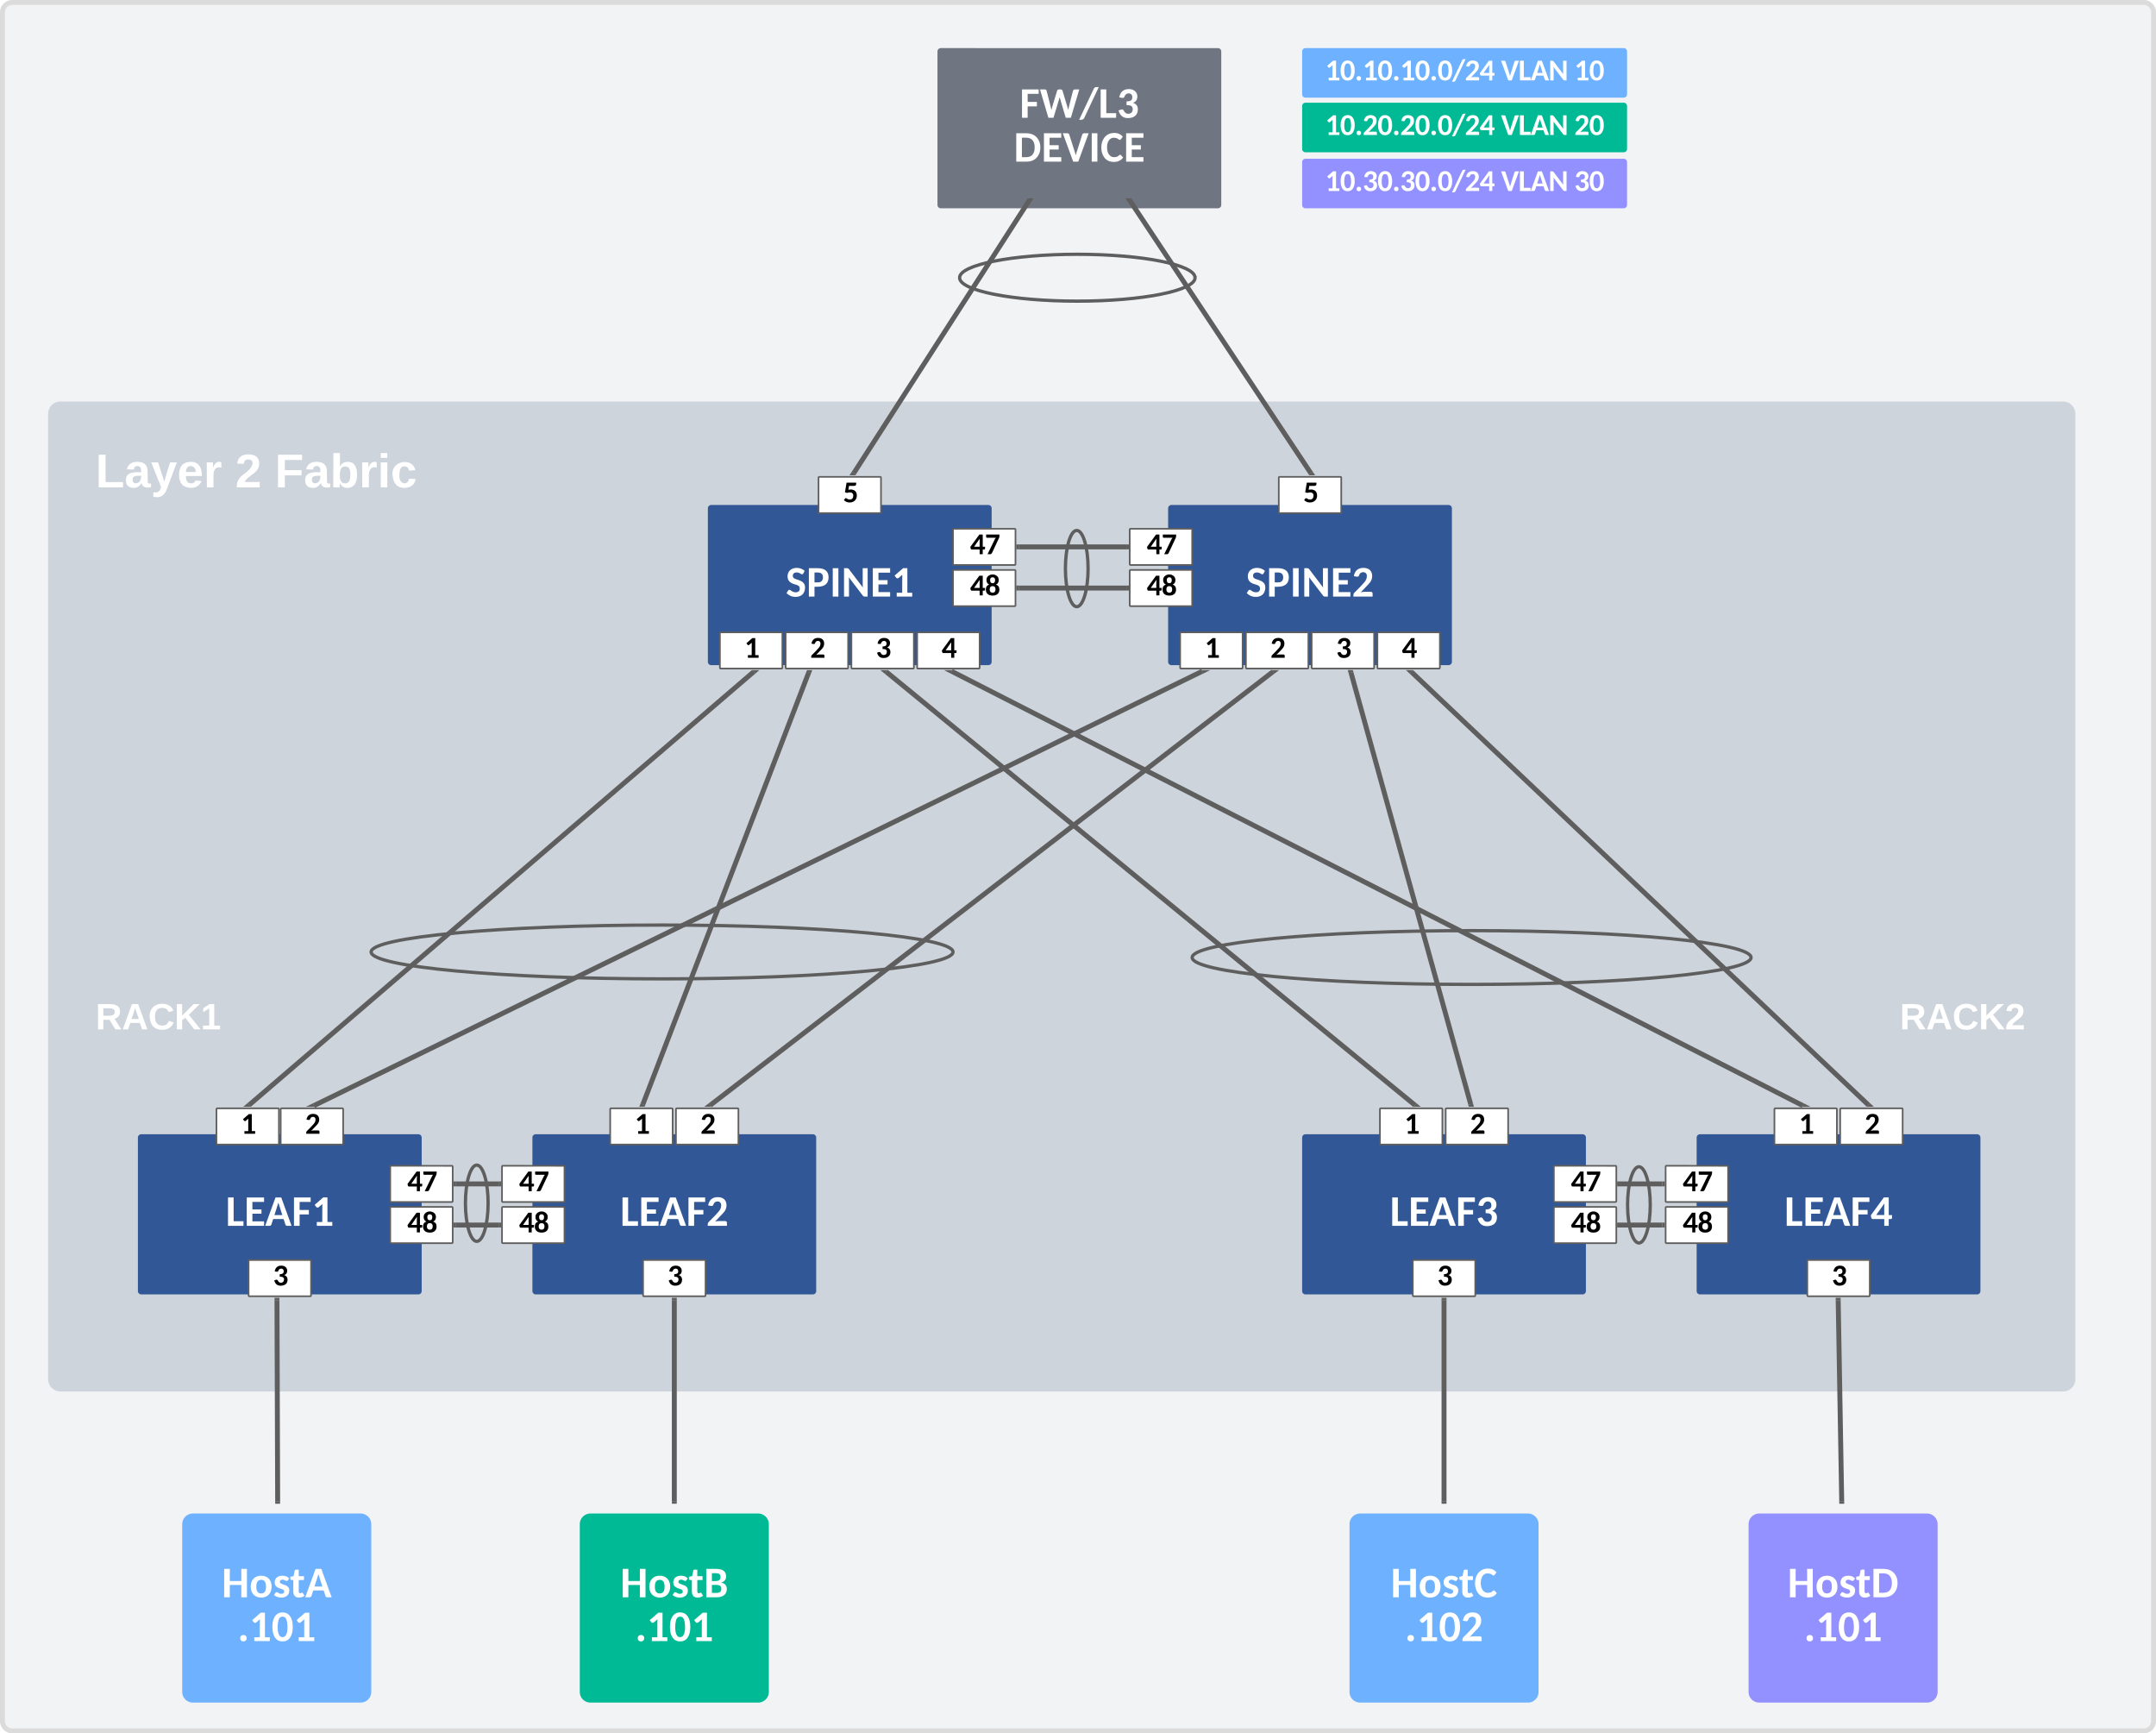 <svg xmlns="http://www.w3.org/2000/svg" xmlns:xlink="http://www.w3.org/1999/xlink" xmlns:lucid="lucid" width="1311.62" height="1054.26"><g transform="translate(-249.881 -47.244)" lucid:page-tab-id="RJGGQytWxt9x"><path d="M251.38 54.74a6 6 0 0 1 6-6H1554a6 6 0 0 1 6 6V1094a6 6 0 0 1-6 6H257.38a6 6 0 0 1-6-6z" stroke="#dbdbdb" stroke-width="3" fill="#f2f3f5"/><path d="M280.67 298.95a6 6 0 0 1 6-6h1218.28a6 6 0 0 1 6 6v587.1a6 6 0 0 1-6 6H286.67a6 6 0 0 1-6-6z" stroke="#ced4db" stroke-width="3" fill="#ced4db"/><path d="M659.1 337.08a19 19 0 0 1 19-19h456.83a19 19 0 0 1 19 19v122a19 19 0 0 1-19 19H678.1a19 19 0 0 1-19-19z" stroke="#ced4db" stroke-width="3" fill="#ced4db"/><path d="M308.02 638.88h99.85v60h-99.85z" fill="none"/><use xlink:href="#a" transform="matrix(1,0,0,1,308.02,638.875) translate(0 34.444)"/><path d="M308.02 307.88h272.32v60H308.02z" fill="none"/><use xlink:href="#b" transform="matrix(1,0,0,1,308.02,307.875) translate(0 35.778)"/><use xlink:href="#c" transform="matrix(1,0,0,1,308.02,307.875) translate(84.981 35.778)"/><use xlink:href="#d" transform="matrix(1,0,0,1,308.02,307.875) translate(109.056 35.778)"/><path d="M1021.66 717.88a19 19 0 0 1 19-19h422a19 19 0 0 1 19 19v122a19 19 0 0 1-19 19h-422a19 19 0 0 1-19-19zM308.02 717.88a19 19 0 0 1 19-19h422a19 19 0 0 1 19 19v122a19 19 0 0 1-19 19h-422a19 19 0 0 1-19-19z" stroke="#ced4db" stroke-width="3" fill="#ced4db"/><g filter="url(#e)"><path d="M1043.55 733.1a.5.5 0 0 1 .5-.5h168.63a.5.5 0 0 1 .5.5v93.4a.5.5 0 0 1-.5.5h-168.63a.5.5 0 0 1-.5-.5z" fill="#fff" fill-opacity="0"/><path d="M1044.05 732.6a.5.5 0 0 0-.5.5v93.4a.5.5 0 0 0 .5.5h168.63a.5.5 0 0 0 .5-.5v-93.4a.5.5 0 0 0-.5-.5z" stroke="#315796" stroke-width="3" fill="#315796"/><use xlink:href="#f" transform="matrix(1,0,0,1,1053.384,743.643) translate(42.064 43.167)"/></g><g filter="url(#e)"><path d="M1283.55 733.1a.5.5 0 0 1 .5-.5h168.63a.5.5 0 0 1 .5.5v93.4a.5.5 0 0 1-.5.5h-168.63a.5.5 0 0 1-.5-.5z" fill="#fff" fill-opacity="0"/><path d="M1284.05 732.6a.5.5 0 0 0-.5.5v93.4a.5.5 0 0 0 .5.5h168.63a.5.5 0 0 0 .5-.5v-93.4a.5.5 0 0 0-.5-.5z" stroke="#315796" stroke-width="3" fill="#315796"/><use xlink:href="#g" transform="matrix(1,0,0,1,1293.384,743.643) translate(42.064 43.167)"/></g><g filter="url(#e)"><path d="M335.28 733.1a.5.5 0 0 1 .5-.5h168.64a.5.5 0 0 1 .5.5v93.4a.5.5 0 0 1-.5.5H335.78a.5.5 0 0 1-.5-.5z" fill="#fff" fill-opacity="0"/><path d="M335.78 732.6a.5.5 0 0 0-.5.5v93.4a.5.5 0 0 0 .5.5h168.64a.5.5 0 0 0 .5-.5v-93.4a.5.5 0 0 0-.5-.5z" stroke="#315796" stroke-width="3" fill="#315796"/><use xlink:href="#h" transform="matrix(1,0,0,1,345.122,743.643) translate(42.064 43.167)"/></g><g filter="url(#e)"><path d="M575.28 733.1a.5.5 0 0 1 .5-.5h168.64a.5.5 0 0 1 .5.5v93.4a.5.5 0 0 1-.5.5H575.78a.5.5 0 0 1-.5-.5z" fill="#fff" fill-opacity="0"/><path d="M575.78 732.6a.5.5 0 0 0-.5.5v93.4a.5.5 0 0 0 .5.5h168.64a.5.5 0 0 0 .5-.5v-93.4a.5.5 0 0 0-.5-.5z" stroke="#315796" stroke-width="3" fill="#315796"/><use xlink:href="#i" transform="matrix(1,0,0,1,585.122,743.643) translate(42.064 43.167)"/></g><path d="M487.28 755.8a.5.5 0 0 1 .5-.5h37a.5.5 0 0 1 .5.5v22.97a.5.5 0 0 1-.5.5h-37a.5.5 0 0 1-.5-.5z" fill="#fff" fill-opacity="0"/><path d="M487.78 756.27a.5.5 0 0 0-.5.5v21.03a.5.5 0 0 0 .5.5h37a.5.5 0 0 0 .5-.5V756.8a.5.5 0 0 0-.5-.5z" stroke="#5e5e5e" fill="#fff"/><use xlink:href="#j" transform="matrix(1,0,0,1,501.684,755.305) translate(-4.01 16.444)"/><path d="M487.28 780.84a.5.5 0 0 1 .5-.5h37a.5.5 0 0 1 .5.5v22.96a.5.5 0 0 1-.5.5h-37a.5.5 0 0 1-.5-.5z" fill="#fff" fill-opacity="0"/><path d="M487.78 781.3a.5.5 0 0 0-.5.5v21.04a.5.5 0 0 0 .5.5h37a.5.5 0 0 0 .5-.5V781.8a.5.5 0 0 0-.5-.5z" stroke="#5e5e5e" fill="#fff"/><use xlink:href="#k" transform="matrix(1,0,0,1,501.684,780.337) translate(-4.01 16.444)"/><path d="M555.28 755.8a.5.5 0 0 1 .5-.5h37a.5.5 0 0 1 .5.5v22.97a.5.5 0 0 1-.5.5h-37a.5.5 0 0 1-.5-.5z" fill="#fff" fill-opacity="0"/><path d="M555.78 756.27a.5.5 0 0 0-.5.5v21.03a.5.5 0 0 0 .5.5h37a.5.5 0 0 0 .5-.5V756.8a.5.5 0 0 0-.5-.5z" stroke="#5e5e5e" fill="#fff"/><use xlink:href="#j" transform="matrix(1,0,0,1,569.684,755.305) translate(-4.01 16.444)"/><path d="M555.28 780.84a.5.5 0 0 1 .5-.5h37a.5.5 0 0 1 .5.5v22.96a.5.5 0 0 1-.5.5h-37a.5.5 0 0 1-.5-.5z" fill="#fff" fill-opacity="0"/><path d="M555.78 781.3a.5.5 0 0 0-.5.5v21.04a.5.5 0 0 0 .5.5h37a.5.5 0 0 0 .5-.5V781.8a.5.5 0 0 0-.5-.5z" stroke="#5e5e5e" fill="#fff"/><use xlink:href="#k" transform="matrix(1,0,0,1,569.684,780.337) translate(-4.01 16.444)"/><path d="M527.28 767.3h26" stroke="#5e5e5e" stroke-width="3" fill="none"/><path d="M527.32 768.76h-1.54v-2.94h1.54zM554.78 768.76h-1.54v-2.94h1.54z" stroke="#5e5e5e" stroke-width=".05" fill="#5e5e5e"/><path d="M527.28 792.32h26" stroke="#5e5e5e" stroke-width="3" fill="none"/><path d="M527.32 793.8h-1.54v-2.95h1.54zM554.78 793.8h-1.54v-2.95h1.54z" stroke="#5e5e5e" stroke-width=".05" fill="#5e5e5e"/><path d="M1195.18 755.8a.5.5 0 0 1 .5-.5h37a.5.5 0 0 1 .5.5v22.97a.5.5 0 0 1-.5.5h-37a.5.5 0 0 1-.5-.5z" fill="#fff" fill-opacity="0"/><path d="M1195.68 756.27a.5.5 0 0 0-.5.5v21.03a.5.5 0 0 0 .5.5h37a.5.5 0 0 0 .5-.5V756.8a.5.5 0 0 0-.5-.5z" stroke="#5e5e5e" fill="#fff"/><use xlink:href="#j" transform="matrix(1,0,0,1,1209.587,755.305) translate(-4.01 16.444)"/><path d="M1195.18 780.84a.5.5 0 0 1 .5-.5h37a.5.5 0 0 1 .5.5v22.96a.5.5 0 0 1-.5.5h-37a.5.5 0 0 1-.5-.5z" fill="#fff" fill-opacity="0"/><path d="M1195.68 781.3a.5.5 0 0 0-.5.5v21.04a.5.5 0 0 0 .5.5h37a.5.5 0 0 0 .5-.5V781.8a.5.5 0 0 0-.5-.5z" stroke="#5e5e5e" fill="#fff"/><use xlink:href="#k" transform="matrix(1,0,0,1,1209.587,780.337) translate(-4.01 16.444)"/><path d="M1263.18 755.8a.5.5 0 0 1 .5-.5h37a.5.5 0 0 1 .5.5v22.97a.5.5 0 0 1-.5.5h-37a.5.5 0 0 1-.5-.5z" fill="#fff" fill-opacity="0"/><path d="M1263.68 756.27a.5.5 0 0 0-.5.5v21.03a.5.5 0 0 0 .5.5h37a.5.5 0 0 0 .5-.5V756.8a.5.5 0 0 0-.5-.5z" stroke="#5e5e5e" fill="#fff"/><use xlink:href="#j" transform="matrix(1,0,0,1,1277.587,755.305) translate(-4.01 16.444)"/><path d="M1263.18 780.84a.5.5 0 0 1 .5-.5h37a.5.5 0 0 1 .5.5v22.96a.5.5 0 0 1-.5.5h-37a.5.5 0 0 1-.5-.5z" fill="#fff" fill-opacity="0"/><path d="M1263.68 781.3a.5.5 0 0 0-.5.5v21.04a.5.5 0 0 0 .5.5h37a.5.5 0 0 0 .5-.5V781.8a.5.5 0 0 0-.5-.5z" stroke="#5e5e5e" fill="#fff"/><use xlink:href="#k" transform="matrix(1,0,0,1,1277.587,780.337) translate(-4.01 16.444)"/><path d="M1235.18 767.3h26" stroke="#5e5e5e" stroke-width="3" fill="none"/><path d="M1235.22 768.76h-1.54v-2.94h1.54zM1262.68 768.76h-1.53v-2.94h1.53z" stroke="#5e5e5e" stroke-width=".05" fill="#5e5e5e"/><path d="M1235.18 792.32h26" stroke="#5e5e5e" stroke-width="3" fill="none"/><path d="M1235.22 793.8h-1.54v-2.95h1.54zM1262.68 793.8h-1.53v-2.95h1.53z" stroke="#5e5e5e" stroke-width=".05" fill="#5e5e5e"/><g filter="url(#e)"><path d="M682.02 350.38a.5.5 0 0 1 .5-.5h168.64a.5.5 0 0 1 .5.5v93.4a.5.5 0 0 1-.5.5H682.52a.5.5 0 0 1-.5-.5z" fill="#fff" fill-opacity="0"/><path d="M682.52 349.88a.5.5 0 0 0-.5.5v93.4a.5.5 0 0 0 .5.5h168.64a.5.5 0 0 0 .5-.5v-93.4a.5.5 0 0 0-.5-.5z" stroke="#315796" stroke-width="3" fill="#315796"/><use xlink:href="#l" transform="matrix(1,0,0,1,691.859,360.922) translate(36.003 43.167)"/></g><g filter="url(#e)"><path d="M962.02 350.38a.5.5 0 0 1 .5-.5h168.64a.5.5 0 0 1 .5.5v93.4a.5.5 0 0 1-.5.5H962.52a.5.5 0 0 1-.5-.5z" fill="#fff" fill-opacity="0"/><path d="M962.52 349.88a.5.5 0 0 0-.5.5v93.4a.5.5 0 0 0 .5.5h168.64a.5.5 0 0 0 .5-.5v-93.4a.5.5 0 0 0-.5-.5z" stroke="#315796" stroke-width="3" fill="#315796"/><use xlink:href="#m" transform="matrix(1,0,0,1,971.859,360.922) translate(36.003 43.167)"/></g><path d="M401.36 719.38L708.4 455.82" stroke="#5e5e5e" stroke-width="3" fill="none"/><path d="M402.25 720.36h-4.3l2.47-2.13zM709.32 456.96l-1.82-2.12h4.3z" stroke="#5e5e5e" stroke-width=".05" fill="#5e5e5e"/><path d="M440.8 719.7l540.5-264.2" stroke="#5e5e5e" stroke-width="3" fill="none"/><path d="M441.17 720.36h-5.05l4.07-2zM985.98 454.85l-4.08 2-.98-2h5.06z" stroke="#5e5e5e" stroke-width=".05" fill="#5e5e5e"/><path d="M640.96 718.96l100.92-262.72" stroke="#5e5e5e" stroke-width="3" fill="none"/><path d="M642.35 719.45l-.35.9h-3.16l.75-1.96zM743.24 456.8l-2.75-1.05.34-.9H744z" stroke="#5e5e5e" stroke-width=".05" fill="#5e5e5e"/><path d="M681.97 719.44l342.34-263.68" stroke="#5e5e5e" stroke-width="3" fill="none"/><path d="M682.73 720.36h-4.36l2.74-2.1zM1025.18 456.95l-1.63-2.1h4.36z" stroke="#5e5e5e" stroke-width=".05" fill="#5e5e5e"/><path d="M1110.68 719.4L789 455.8" stroke="#5e5e5e" stroke-width="3" fill="none"/><path d="M1114.16 720.36h-4.3l1.72-2.12zM788.1 456.96l-2.57-2.12h4.3z" stroke="#5e5e5e" stroke-width=".05" fill="#5e5e5e"/><path d="M1144.6 718.9l-72.84-262.6" stroke="#5e5e5e" stroke-width="3" fill="none"/><path d="M1146.52 720.36h-3.06l-.3-1.1 2.84-.78zM1073.2 455.93l-2.85.8-.52-1.9h3.06z" stroke="#5e5e5e" stroke-width=".05" fill="#5e5e5e"/><path d="M1346.62 719.67l-517.8-264.14" stroke="#5e5e5e" stroke-width="3" fill="none"/><path d="M1351.2 720.36h-4.98l1.03-2.02zM828.2 456.86l-3.96-2.02h4.98z" stroke="#5e5e5e" stroke-width=".05" fill="#5e5e5e"/><path d="M1386.56 719.33L1108.5 455.88" stroke="#5e5e5e" stroke-width="3" fill="none"/><path d="M1389.8 720.36h-4.27l2-2.13zM1107.5 456.97l-2.24-2.13h4.26z" stroke="#5e5e5e" stroke-width=".05" fill="#5e5e5e"/><path d="M829.66 368.38a.5.5 0 0 1 .5-.5h37a.5.5 0 0 1 .5.5v22.96a.5.5 0 0 1-.5.5h-37a.5.5 0 0 1-.5-.5z" fill="#fff" fill-opacity="0"/><path d="M830.16 368.85a.5.5 0 0 0-.5.5v21.02a.5.5 0 0 0 .5.5h37a.5.5 0 0 0 .5-.5v-21.02a.5.5 0 0 0-.5-.5z" stroke="#5e5e5e" fill="#fff"/><use xlink:href="#j" transform="matrix(1,0,0,1,844.066,367.875) translate(-4.01 16.444)"/><path d="M829.66 393.4a.5.5 0 0 1 .5-.5h37a.5.5 0 0 1 .5.5v22.98a.5.5 0 0 1-.5.5h-37a.5.5 0 0 1-.5-.5z" fill="#fff" fill-opacity="0"/><path d="M830.16 393.88a.5.5 0 0 0-.5.5v21.03a.5.5 0 0 0 .5.5h37a.5.5 0 0 0 .5-.5V394.4a.5.5 0 0 0-.5-.5z" stroke="#5e5e5e" fill="#fff"/><use xlink:href="#k" transform="matrix(1,0,0,1,844.066,392.907) translate(-4.01 16.444)"/><path d="M937.15 368.38a.5.5 0 0 1 .5-.5h37a.5.5 0 0 1 .5.5v22.96a.5.5 0 0 1-.5.5h-37a.5.5 0 0 1-.5-.5z" fill="#fff" fill-opacity="0"/><path d="M937.65 368.85a.5.5 0 0 0-.5.5v21.02a.5.5 0 0 0 .5.5h37a.5.5 0 0 0 .5-.5v-21.02a.5.5 0 0 0-.5-.5z" stroke="#5e5e5e" fill="#fff"/><use xlink:href="#j" transform="matrix(1,0,0,1,951.554,367.875) translate(-4.01 16.444)"/><path d="M937.15 393.4a.5.5 0 0 1 .5-.5h37a.5.5 0 0 1 .5.5v22.98a.5.5 0 0 1-.5.5h-37a.5.5 0 0 1-.5-.5z" fill="#fff" fill-opacity="0"/><path d="M937.65 393.88a.5.5 0 0 0-.5.5v21.03a.5.5 0 0 0 .5.5h37a.5.5 0 0 0 .5-.5V394.4a.5.5 0 0 0-.5-.5z" stroke="#5e5e5e" fill="#fff"/><use xlink:href="#k" transform="matrix(1,0,0,1,951.554,392.907) translate(-4.01 16.444)"/><path d="M869.66 379.86h65.5" stroke="#5e5e5e" stroke-width="3" fill="none"/><path d="M869.7 381.33h-1.54v-2.94h1.54zM936.65 381.33h-1.53v-2.94h1.53z" stroke="#5e5e5e" stroke-width=".05" fill="#5e5e5e"/><path d="M869.66 404.9h65.5" stroke="#5e5e5e" stroke-width="3" fill="none"/><path d="M869.7 406.37h-1.54v-2.95h1.54zM936.65 406.37h-1.53v-2.95h1.53z" stroke="#5e5e5e" stroke-width=".05" fill="#5e5e5e"/><path d="M829.66 626.24c0 9.03-79.24 16.36-177 16.36-97.75 0-177-7.33-177-16.37 0-9.03 79.25-16.36 177-16.36 97.76 0 177 7.33 177 16.37zM1315.15 629.6c0 9.04-76.1 16.37-170 16.37s-170-7.33-170-16.36 76.1-16.35 170-16.35 170 7.32 170 16.36zM904.93 416.24c-3.82 0-6.9-10.38-6.9-23.18 0-12.8 3.08-23.2 6.9-23.2 3.82 0 6.9 10.4 6.9 23.2 0 12.8-3.08 23.18-6.9 23.18zM539.93 802.24c-3.82 0-6.9-10.38-6.9-23.18 0-12.8 3.08-23.2 6.9-23.2 3.82 0 6.9 10.4 6.9 23.2 0 12.8-3.08 23.18-6.9 23.18zM1246.93 803.24c-3.82 0-6.9-10.38-6.9-23.18 0-12.8 3.08-23.2 6.9-23.2 3.82 0 6.9 10.4 6.9 23.2 0 12.8-3.08 23.18-6.9 23.18z" stroke="#5e5e5e" stroke-width="2" fill-opacity="0"/><path d="M687.84 431.38a.5.5 0 0 1 .5-.5h37a.5.5 0 0 1 .5.5v22.96a.5.5 0 0 1-.5.5h-37a.5.5 0 0 1-.5-.5z" fill="#fff" fill-opacity="0"/><path d="M688.34 431.85a.5.5 0 0 0-.5.5v21.02a.5.5 0 0 0 .5.5h37a.5.5 0 0 0 .5-.5v-21.02a.5.5 0 0 0-.5-.5z" stroke="#5e5e5e" fill="#fff"/><use xlink:href="#n" transform="matrix(1,0,0,1,702.242,430.875) translate(0.495 16.444)"/><path d="M727.84 431.38a.5.5 0 0 1 .5-.5h37a.5.5 0 0 1 .5.5v22.96a.5.5 0 0 1-.5.5h-37a.5.5 0 0 1-.5-.5z" fill="#fff" fill-opacity="0"/><path d="M728.34 431.85a.5.5 0 0 0-.5.5v21.02a.5.5 0 0 0 .5.5h37a.5.5 0 0 0 .5-.5v-21.02a.5.5 0 0 0-.5-.5z" stroke="#5e5e5e" fill="#fff"/><use xlink:href="#o" transform="matrix(1,0,0,1,742.24,430.875) translate(0.495 16.444)"/><path d="M767.84 431.38a.5.5 0 0 1 .5-.5h37a.5.5 0 0 1 .5.5v22.96a.5.5 0 0 1-.5.5h-37a.5.5 0 0 1-.5-.5z" fill="#fff" fill-opacity="0"/><path d="M768.34 431.85a.5.5 0 0 0-.5.5v21.02a.5.5 0 0 0 .5.5h37a.5.5 0 0 0 .5-.5v-21.02a.5.5 0 0 0-.5-.5z" stroke="#5e5e5e" fill="#fff"/><use xlink:href="#p" transform="matrix(1,0,0,1,782.243,430.875) translate(0.495 16.444)"/><path d="M807.84 431.38a.5.5 0 0 1 .5-.5h37a.5.5 0 0 1 .5.5v22.96a.5.5 0 0 1-.5.5h-37a.5.5 0 0 1-.5-.5z" fill="#fff" fill-opacity="0"/><path d="M808.34 431.85a.5.5 0 0 0-.5.5v21.02a.5.5 0 0 0 .5.5h37a.5.5 0 0 0 .5-.5v-21.02a.5.5 0 0 0-.5-.5z" stroke="#5e5e5e" fill="#fff"/><use xlink:href="#q" transform="matrix(1,0,0,1,822.241,430.875) translate(0.495 16.444)"/><path d="M967.84 431.38a.5.5 0 0 1 .5-.5h37a.5.5 0 0 1 .5.5v22.96a.5.5 0 0 1-.5.5h-37a.5.5 0 0 1-.5-.5z" fill="#fff" fill-opacity="0"/><path d="M968.34 431.85a.5.5 0 0 0-.5.5v21.02a.5.5 0 0 0 .5.5h37a.5.5 0 0 0 .5-.5v-21.02a.5.5 0 0 0-.5-.5z" stroke="#5e5e5e" fill="#fff"/><use xlink:href="#n" transform="matrix(1,0,0,1,982.242,430.875) translate(0.495 16.444)"/><path d="M1007.84 431.38a.5.5 0 0 1 .5-.5h37a.5.5 0 0 1 .5.5v22.96a.5.5 0 0 1-.5.5h-37a.5.5 0 0 1-.5-.5z" fill="#fff" fill-opacity="0"/><path d="M1008.34 431.85a.5.5 0 0 0-.5.5v21.02a.5.5 0 0 0 .5.5h37a.5.5 0 0 0 .5-.5v-21.02a.5.5 0 0 0-.5-.5z" stroke="#5e5e5e" fill="#fff"/><use xlink:href="#o" transform="matrix(1,0,0,1,1022.24,430.875) translate(0.495 16.444)"/><path d="M1047.84 431.38a.5.5 0 0 1 .5-.5h37a.5.5 0 0 1 .5.5v22.96a.5.5 0 0 1-.5.5h-37a.5.5 0 0 1-.5-.5z" fill="#fff" fill-opacity="0"/><path d="M1048.34 431.85a.5.5 0 0 0-.5.5v21.02a.5.5 0 0 0 .5.5h37a.5.5 0 0 0 .5-.5v-21.02a.5.5 0 0 0-.5-.5z" stroke="#5e5e5e" fill="#fff"/><use xlink:href="#p" transform="matrix(1,0,0,1,1062.243,430.875) translate(0.495 16.444)"/><path d="M1087.84 431.38a.5.5 0 0 1 .5-.5h37a.5.5 0 0 1 .5.5v22.96a.5.5 0 0 1-.5.5h-37a.5.5 0 0 1-.5-.5z" fill="#fff" fill-opacity="0"/><path d="M1088.34 431.85a.5.5 0 0 0-.5.5v21.02a.5.5 0 0 0 .5.5h37a.5.5 0 0 0 .5-.5v-21.02a.5.5 0 0 0-.5-.5z" stroke="#5e5e5e" fill="#fff"/><use xlink:href="#q" transform="matrix(1,0,0,1,1102.241,430.875) translate(0.495 16.444)"/><path d="M381.56 720.86a.5.5 0 0 1 .5-.5h37a.5.5 0 0 1 .5.5v22.97a.5.5 0 0 1-.5.5h-37a.5.5 0 0 1-.5-.5z" fill="#fff" fill-opacity="0"/><path d="M382.06 721.33a.5.5 0 0 0-.5.5v21.03a.5.5 0 0 0 .5.5h37a.5.5 0 0 0 .5-.5v-21.03a.5.5 0 0 0-.5-.5z" stroke="#5e5e5e" fill="#fff"/><use xlink:href="#n" transform="matrix(1,0,0,1,395.962,720.356) translate(0.495 16.444)"/><path d="M420.64 720.86a.5.5 0 0 1 .5-.5h37a.5.5 0 0 1 .5.5v22.97a.5.5 0 0 1-.5.5h-37a.5.5 0 0 1-.5-.5z" fill="#fff" fill-opacity="0"/><path d="M421.14 721.33a.5.5 0 0 0-.5.5v21.03a.5.5 0 0 0 .5.5h37a.5.5 0 0 0 .5-.5v-21.03a.5.5 0 0 0-.5-.5z" stroke="#5e5e5e" fill="#fff"/><use xlink:href="#o" transform="matrix(1,0,0,1,435.046,720.356) translate(0.495 16.444)"/><path d="M621.1 720.86a.5.5 0 0 1 .5-.5h37a.5.5 0 0 1 .5.5v22.97a.5.5 0 0 1-.5.5h-37a.5.5 0 0 1-.5-.5z" fill="#fff" fill-opacity="0"/><path d="M621.6 721.33a.5.5 0 0 0-.5.5v21.03a.5.5 0 0 0 .5.5h37a.5.5 0 0 0 .5-.5v-21.03a.5.5 0 0 0-.5-.5z" stroke="#5e5e5e" fill="#fff"/><use xlink:href="#n" transform="matrix(1,0,0,1,635.505,720.356) translate(0.495 16.444)"/><path d="M661.1 720.86a.5.5 0 0 1 .5-.5h37a.5.5 0 0 1 .5.5v22.97a.5.5 0 0 1-.5.5h-37a.5.5 0 0 1-.5-.5z" fill="#fff" fill-opacity="0"/><path d="M661.6 721.33a.5.5 0 0 0-.5.5v21.03a.5.5 0 0 0 .5.5h37a.5.5 0 0 0 .5-.5v-21.03a.5.5 0 0 0-.5-.5z" stroke="#5e5e5e" fill="#fff"/><use xlink:href="#o" transform="matrix(1,0,0,1,675.503,720.356) translate(0.495 16.444)"/><path d="M1089.37 720.86a.5.5 0 0 1 .5-.5h37a.5.5 0 0 1 .5.5v22.97a.5.5 0 0 1-.5.5h-37a.5.5 0 0 1-.5-.5z" fill="#fff" fill-opacity="0"/><path d="M1089.87 721.33a.5.5 0 0 0-.5.5v21.03a.5.5 0 0 0 .5.5h37a.5.5 0 0 0 .5-.5v-21.03a.5.5 0 0 0-.5-.5z" stroke="#5e5e5e" fill="#fff"/><use xlink:href="#n" transform="matrix(1,0,0,1,1103.768,720.356) translate(0.495 16.444)"/><path d="M1129.37 720.86a.5.5 0 0 1 .5-.5h37a.5.5 0 0 1 .5.5v22.97a.5.5 0 0 1-.5.5h-37a.5.5 0 0 1-.5-.5z" fill="#fff" fill-opacity="0"/><path d="M1129.87 721.33a.5.5 0 0 0-.5.5v21.03a.5.5 0 0 0 .5.5h37a.5.5 0 0 0 .5-.5v-21.03a.5.5 0 0 0-.5-.5z" stroke="#5e5e5e" fill="#fff"/><use xlink:href="#o" transform="matrix(1,0,0,1,1143.766,720.356) translate(0.495 16.444)"/><path d="M1329.37 720.86a.5.5 0 0 1 .5-.5h37a.5.5 0 0 1 .5.5v22.97a.5.5 0 0 1-.5.5h-37a.5.5 0 0 1-.5-.5z" fill="#fff" fill-opacity="0"/><path d="M1329.87 721.33a.5.5 0 0 0-.5.5v21.03a.5.5 0 0 0 .5.5h37a.5.5 0 0 0 .5-.5v-21.03a.5.5 0 0 0-.5-.5z" stroke="#5e5e5e" fill="#fff"/><use xlink:href="#n" transform="matrix(1,0,0,1,1343.768,720.356) translate(0.495 16.444)"/><path d="M1369.37 720.86a.5.5 0 0 1 .5-.5h37a.5.5 0 0 1 .5.5v22.97a.5.5 0 0 1-.5.5h-37a.5.5 0 0 1-.5-.5z" fill="#fff" fill-opacity="0"/><path d="M1369.87 721.33a.5.5 0 0 0-.5.5v21.03a.5.5 0 0 0 .5.5h37a.5.5 0 0 0 .5-.5v-21.03a.5.5 0 0 0-.5-.5z" stroke="#5e5e5e" fill="#fff"/><use xlink:href="#o" transform="matrix(1,0,0,1,1383.766,720.356) translate(0.495 16.444)"/><path d="M1393.92 638.88h87.74v60h-87.74z" fill="none"/><use xlink:href="#r" transform="matrix(1,0,0,1,1393.923,638.875) translate(11.704 34.444)"/><g filter="url(#s)"><path d="M362.24 968.27a5 5 0 0 1 5-5h102a5 5 0 0 1 5 5v102a5 5 0 0 1-5 5h-102a5 5 0 0 1-5-5z" fill="#fff" fill-opacity="0"/><path d="M367.24 963.27a5 5 0 0 0-5 5v102a5 5 0 0 0 5 5h102a5 5 0 0 0 5-5v-102a5 5 0 0 0-5-5z" stroke="#6db1ff" stroke-width="3" fill="#6db1ff"/><use xlink:href="#t" transform="matrix(1,0,0,1,368.735,976.379) translate(16.049 36.333)"/><use xlink:href="#u" transform="matrix(1,0,0,1,368.735,976.379) translate(25.665 63)"/></g><g filter="url(#s)"><path d="M604.1 968.27a5 5 0 0 1 5-5h102a5 5 0 0 1 5 5v102a5 5 0 0 1-5 5h-102a5 5 0 0 1-5-5z" fill="#fff" fill-opacity="0"/><path d="M609.1 963.27a5 5 0 0 0-5 5v102a5 5 0 0 0 5 5h102a5 5 0 0 0 5-5v-102a5 5 0 0 0-5-5z" stroke="#00ba95" stroke-width="3" fill="#00ba95"/><use xlink:href="#v" transform="matrix(1,0,0,1,610.598,976.379) translate(16.655 36.333)"/><use xlink:href="#u" transform="matrix(1,0,0,1,610.598,976.379) translate(25.665 63)"/></g><g filter="url(#s)"><path d="M1072.37 968.27a5 5 0 0 1 5-5h102a5 5 0 0 1 5 5v102a5 5 0 0 1-5 5h-102a5 5 0 0 1-5-5z" fill="#fff" fill-opacity="0"/><path d="M1077.37 963.27a5 5 0 0 0-5 5v102a5 5 0 0 0 5 5h102a5 5 0 0 0 5-5v-102a5 5 0 0 0-5-5z" stroke="#6db1ff" stroke-width="3" fill="#6db1ff"/><use xlink:href="#w" transform="matrix(1,0,0,1,1078.861,976.379) translate(17.072 36.333)"/><use xlink:href="#x" transform="matrix(1,0,0,1,1078.861,976.379) translate(25.665 63)"/></g><g filter="url(#s)"><path d="M1315.15 968.27a5 5 0 0 1 5-5h102a5 5 0 0 1 5 5v102a5 5 0 0 1-5 5h-102a5 5 0 0 1-5-5z" fill="#fff" fill-opacity="0"/><path d="M1320.15 963.27a5 5 0 0 0-5 5v102a5 5 0 0 0 5 5h102a5 5 0 0 0 5-5v-102a5 5 0 0 0-5-5z" stroke="#9391ff" stroke-width="3" fill="#9391ff"/><use xlink:href="#y" transform="matrix(1,0,0,1,1321.647,976.379) translate(15.724 36.333)"/><use xlink:href="#u" transform="matrix(1,0,0,1,1321.647,976.379) translate(25.665 63)"/></g><path d="M418.8 960.27l-.42-122.16" stroke="#5e5e5e" stroke-width="3" fill="none"/><path d="M420.26 961.77h-2.95v-1.53h2.96zM419.86 838.15h-2.95v-1.54h2.95z" stroke="#5e5e5e" stroke-width=".05" fill="#5e5e5e"/><path d="M660.1 960.27V838.1" stroke="#5e5e5e" stroke-width="3" fill="none"/><path d="M661.58 961.77h-2.95v-1.53h2.95zM661.58 838.15h-2.95v-1.54h2.95z" stroke="#5e5e5e" stroke-width=".05" fill="#5e5e5e"/><path d="M1128.37 960.27V838.1" stroke="#5e5e5e" stroke-width="3" fill="none"/><path d="M1129.84 961.77h-2.95v-1.53h2.94zM1129.84 838.15h-2.95v-1.54h2.94z" stroke="#5e5e5e" stroke-width=".05" fill="#5e5e5e"/><path d="M1370.3 960.27l-2.14-122.16" stroke="#5e5e5e" stroke-width="3" fill="none"/><path d="M1371.8 961.77h-2.95l-.02-1.5 2.95-.06zM1369.64 838.13l-2.95.05-.04-1.57h2.95z" stroke="#5e5e5e" stroke-width=".05" fill="#5e5e5e"/><path d="M401.1 813.14a.5.5 0 0 1 .5-.5h37a.5.5 0 0 1 .5.5v22.97a.5.5 0 0 1-.5.5h-37a.5.5 0 0 1-.5-.5z" fill="#fff" fill-opacity="0"/><path d="M401.6 813.6a.5.5 0 0 0-.5.5v21.04a.5.5 0 0 0 .5.5h37a.5.5 0 0 0 .5-.5V814.1a.5.5 0 0 0-.5-.5z" stroke="#5e5e5e" fill="#fff"/><use xlink:href="#p" transform="matrix(1,0,0,1,415.504,812.644) translate(0.495 16.444)"/><path d="M641.1 813.14a.5.5 0 0 1 .5-.5h37a.5.5 0 0 1 .5.5v22.97a.5.5 0 0 1-.5.5h-37a.5.5 0 0 1-.5-.5z" fill="#fff" fill-opacity="0"/><path d="M641.6 813.6a.5.5 0 0 0-.5.5v21.04a.5.5 0 0 0 .5.5h37a.5.5 0 0 0 .5-.5V814.1a.5.5 0 0 0-.5-.5z" stroke="#5e5e5e" fill="#fff"/><use xlink:href="#p" transform="matrix(1,0,0,1,655.504,812.644) translate(0.495 16.444)"/><path d="M1109.37 813.14a.5.5 0 0 1 .5-.5h37a.5.5 0 0 1 .5.5v22.97a.5.5 0 0 1-.5.5h-37a.5.5 0 0 1-.5-.5z" fill="#fff" fill-opacity="0"/><path d="M1109.87 813.6a.5.5 0 0 0-.5.5v21.04a.5.5 0 0 0 .5.5h37a.5.5 0 0 0 .5-.5V814.1a.5.5 0 0 0-.5-.5z" stroke="#5e5e5e" fill="#fff"/><use xlink:href="#p" transform="matrix(1,0,0,1,1123.767,812.644) translate(0.495 16.444)"/><path d="M1349.37 813.14a.5.5 0 0 1 .5-.5h37a.5.5 0 0 1 .5.5v22.97a.5.5 0 0 1-.5.5h-37a.5.5 0 0 1-.5-.5z" fill="#fff" fill-opacity="0"/><path d="M1349.87 813.6a.5.5 0 0 0-.5.5v21.04a.5.5 0 0 0 .5.5h37a.5.5 0 0 0 .5-.5V814.1a.5.5 0 0 0-.5-.5z" stroke="#5e5e5e" fill="#fff"/><use xlink:href="#p" transform="matrix(1,0,0,1,1363.767,812.644) translate(0.495 16.444)"/><g filter="url(#e)"><path d="M821.7 72.5a.5.5 0 0 1 .5-.5h168.64a.5.5 0 0 1 .5.5v93.42a.5.5 0 0 1-.5.5H822.2a.5.5 0 0 1-.5-.5z" fill="#fff" fill-opacity="0"/><path d="M822.2 72a.5.5 0 0 0-.5.5v93.42a.5.5 0 0 0 .5.5h168.64a.5.5 0 0 0 .5-.5v-93.4a.5.5 0 0 0-.5-.5z" stroke="#6f7681" stroke-width="3" fill="#6f7681"/><use xlink:href="#z" transform="matrix(1,0,0,1,831.537,83.053) translate(38.672 29.833)"/><use xlink:href="#A" transform="matrix(1,0,0,1,831.537,83.053) translate(35.091 56.5)"/></g><path d="M769.28 335.04L876 169.18" stroke="#5e5e5e" stroke-width="3" fill="none"/><path d="M770.54 335.8l-.3.5h-3.52l1.34-2.1zM878.57 167.92l-1.35 2.1-2.48-1.6.32-.5z" stroke="#5e5e5e" stroke-width=".05" fill="#5e5e5e"/><path d="M1047.34 335.05L937.2 169.17" stroke="#5e5e5e" stroke-width="3" fill="none"/><path d="M1049.94 336.3h-3.55l-.3-.46 2.44-1.63zM938.13 167.92l.3.47-2.45 1.62-1.4-2.1z" stroke="#5e5e5e" stroke-width=".05" fill="#5e5e5e"/><path d="M976.92 216.15c0 7.87-32.07 14.25-71.63 14.25-39.57 0-71.63-6.38-71.63-14.25s32.06-14.25 71.62-14.25c39.55 0 71.62 6.38 71.62 14.25z" stroke="#5e5e5e" stroke-width="2" fill-opacity="0"/><path d="M747.84 336.8a.5.5 0 0 1 .5-.5h37a.5.5 0 0 1 .5.5v22.97a.5.5 0 0 1-.5.5h-37a.5.5 0 0 1-.5-.5z" fill="#fff" fill-opacity="0"/><path d="M748.34 337.27a.5.5 0 0 0-.5.5v21.03a.5.5 0 0 0 .5.5h37a.5.5 0 0 0 .5-.5v-21.03a.5.5 0 0 0-.5-.5z" stroke="#5e5e5e" fill="#fff"/><use xlink:href="#B" transform="matrix(1,0,0,1,762.241,336.304) translate(0.495 16.444)"/><path d="M1027.84 336.8a.5.5 0 0 1 .5-.5h37a.5.5 0 0 1 .5.5v22.97a.5.5 0 0 1-.5.5h-37a.5.5 0 0 1-.5-.5z" fill="#fff" fill-opacity="0"/><path d="M1028.34 337.27a.5.5 0 0 0-.5.5v21.03a.5.5 0 0 0 .5.5h37a.5.5 0 0 0 .5-.5v-21.03a.5.5 0 0 0-.5-.5z" stroke="#5e5e5e" fill="#fff"/><use xlink:href="#B" transform="matrix(1,0,0,1,1042.241,336.304) translate(0.495 16.444)"/><g filter="url(#C)"><path d="M1043.55 72.5a.5.5 0 0 1 .5-.5h193.66a.5.5 0 0 1 .5.5v26.14a.5.5 0 0 1-.5.5h-193.65a.5.5 0 0 1-.5-.5z" fill="#fff" fill-opacity="0"/><path d="M1044.05 72a.5.5 0 0 0-.5.5v26.14a.5.5 0 0 0 .5.5h193.66a.5.5 0 0 0 .5-.5V72.5a.5.5 0 0 0-.5-.5z" stroke="#6db1ff" stroke-width="3" fill="#6db1ff"/><use xlink:href="#D" transform="matrix(1,0,0,1,1054.836,75.181) translate(1.226 14.944)"/><use xlink:href="#E" transform="matrix(1,0,0,1,1054.836,75.181) translate(108.222 14.944)"/><use xlink:href="#F" transform="matrix(1,0,0,1,1054.836,75.181) translate(152.753 14.944)"/></g><g filter="url(#C)"><path d="M1043.55 139.8a.5.5 0 0 1 .5-.5h193.66a.5.5 0 0 1 .5.5v26.12a.5.5 0 0 1-.5.5h-193.65a.5.5 0 0 1-.5-.5z" fill="#fff" fill-opacity="0"/><path d="M1044.05 139.3a.5.5 0 0 0-.5.5v26.12a.5.5 0 0 0 .5.5h193.66a.5.5 0 0 0 .5-.5V139.8a.5.5 0 0 0-.5-.5z" stroke="#9391ff" stroke-width="3" fill="#9391ff"/><use xlink:href="#G" transform="matrix(1,0,0,1,1054.836,142.466) translate(1.226 14.944)"/><use xlink:href="#E" transform="matrix(1,0,0,1,1054.836,142.466) translate(108.222 14.944)"/><use xlink:href="#H" transform="matrix(1,0,0,1,1054.836,142.466) translate(152.753 14.944)"/></g><g filter="url(#C)"><path d="M1043.55 105.72a.5.5 0 0 1 .5-.5h193.66a.5.5 0 0 1 .5.5v26.14a.5.5 0 0 1-.5.5h-193.65a.5.5 0 0 1-.5-.5z" fill="#fff" fill-opacity="0"/><path d="M1044.05 105.22a.5.5 0 0 0-.5.5v26.14a.5.5 0 0 0 .5.5h193.66a.5.5 0 0 0 .5-.5v-26.14a.5.5 0 0 0-.5-.5z" stroke="#00ba95" stroke-width="3" fill="#00ba95"/><use xlink:href="#I" transform="matrix(1,0,0,1,1054.836,108.397) translate(1.226 14.944)"/><use xlink:href="#E" transform="matrix(1,0,0,1,1054.836,108.397) translate(108.222 14.944)"/><use xlink:href="#J" transform="matrix(1,0,0,1,1054.836,108.397) translate(152.753 14.944)"/></g><defs><path fill="#fff" d="M240-174c0 40-23 61-54 70L253 0h-59l-57-94H76V0H24v-248c93 4 217-23 216 74zM76-134c48-2 112 12 112-38 0-48-66-32-112-35v73" id="K"/><path fill="#fff" d="M199 0l-22-63H83L61 0H9l90-248h61L250 0h-51zm-33-102l-36-108c-10 38-24 72-36 108h72" id="L"/><path fill="#fff" d="M67-125c0 53 21 87 73 88 37 1 54-22 65-47l45 17C233-25 199 4 140 4 58 4 20-42 15-125 8-235 124-281 211-232c18 10 29 29 36 50l-46 12c-8-25-30-41-62-41-52 0-71 34-72 86" id="M"/><path fill="#fff" d="M195 0l-88-114-31 24V0H24v-248h52v113l112-113h60L142-143 257 0h-62" id="N"/><path fill="#fff" d="M23 0v-37h61v-169l-59 37v-38l62-41h46v211h57V0H23" id="O"/><g id="a"><use transform="matrix(0.062,0,0,0.062,0,0)" xlink:href="#K"/><use transform="matrix(0.062,0,0,0.062,15.988,0)" xlink:href="#L"/><use transform="matrix(0.062,0,0,0.062,31.975,0)" xlink:href="#M"/><use transform="matrix(0.062,0,0,0.062,47.963,0)" xlink:href="#N"/><use transform="matrix(0.062,0,0,0.062,63.951,0)" xlink:href="#O"/></g><path fill="#fff" d="M24 0v-248h52v208h133V0H24" id="P"/><path fill="#fff" d="M133-34C117-15 103 5 69 4 32 3 11-16 11-54c-1-60 55-63 116-61 1-26-3-47-28-47-18 1-26 9-28 27l-52-2c7-38 36-58 82-57s74 22 75 68l1 82c-1 14 12 18 25 15v27c-30 8-71 5-69-32zm-48 3c29 0 43-24 42-57-32 0-66-3-65 30 0 17 8 27 23 27" id="Q"/><path fill="#fff" d="M123 10C108 53 80 86 19 72V37c35 8 53-11 59-39L3-190h52l48 148c12-52 28-100 44-148h51" id="R"/><path fill="#fff" d="M185-48c-13 30-37 53-82 52C43 2 14-33 14-96s30-98 90-98c62 0 83 45 84 108H66c0 31 8 55 39 56 18 0 30-7 34-22zm-45-69c5-46-57-63-70-21-2 6-4 13-4 21h74" id="S"/><path fill="#fff" d="M135-150c-39-12-60 13-60 57V0H25l-1-190h47c2 13-1 29 3 40 6-28 27-53 61-41v41" id="T"/><g id="b"><use transform="matrix(0.08,0,0,0.08,0,0)" xlink:href="#P"/><use transform="matrix(0.08,0,0,0.08,17.574,0)" xlink:href="#Q"/><use transform="matrix(0.08,0,0,0.08,33.623,0)" xlink:href="#R"/><use transform="matrix(0.08,0,0,0.08,49.673,0)" xlink:href="#S"/><use transform="matrix(0.08,0,0,0.08,65.722,0)" xlink:href="#T"/></g><path fill="#fff" d="M182-182c0 78-84 86-111 141h115V0H12c-6-101 99-100 120-180 1-22-12-31-33-32-23 0-32 14-35 34l-49-3c5-45 32-70 84-70 51 0 83 22 83 69" id="U"/><use transform="matrix(0.08,0,0,0.08,0,0)" xlink:href="#U" id="c"/><path fill="#fff" d="M76-208v77h127v40H76V0H24v-248h183v40H76" id="V"/><path fill="#fff" d="M135-194c52 0 70 43 70 98 0 56-19 99-73 100-30 1-46-15-58-35L72 0H24l1-261h50v104c11-23 29-37 60-37zM114-30c31 0 40-27 40-66 0-37-7-63-39-63s-41 28-41 65c0 36 8 64 40 64" id="W"/><path fill="#fff" d="M25-224v-37h50v37H25zM25 0v-190h50V0H25" id="X"/><path fill="#fff" d="M190-63c-7 42-38 67-86 67-59 0-84-38-90-98-12-110 154-137 174-36l-49 2c-2-19-15-32-35-32-30 0-35 28-38 64-6 74 65 87 74 30" id="Y"/><g id="d"><use transform="matrix(0.08,0,0,0.08,0,0)" xlink:href="#V"/><use transform="matrix(0.08,0,0,0.08,17.574,0)" xlink:href="#Q"/><use transform="matrix(0.08,0,0,0.08,33.623,0)" xlink:href="#W"/><use transform="matrix(0.08,0,0,0.08,51.198,0)" xlink:href="#T"/><use transform="matrix(0.08,0,0,0.08,62.432,0)" xlink:href="#X"/><use transform="matrix(0.08,0,0,0.08,70.457,0)" xlink:href="#Y"/></g><path fill="#fff" d="M371-216h461V0H108v-1328h263v1112" id="Z"/><path fill="#fff" d="M928-1328v209H382v351h425v201H382v358h547L928 0H118v-1328h810" id="aa"/><path fill="#fff" d="M1240 0h-202c-47 1-76-24-87-58l-84-261H378L295-59c-11 29-44 59-86 59H4l484-1328h268zM437-503h370c-61-196-127-384-186-583-56 202-123 386-184 583" id="ab"/><path fill="#fff" d="M890-1328v209H373v376h433v209H373V0H109v-1328h781" id="ac"/><path fill="#fff" d="M113-955c38-239 181-388 448-388 186 0 310 81 369 209 18 42 27 87 27 134 1 168-77 256-203 297 151 51 227 154 227 307C981-126 800 8 532 14 260 20 143-131 76-338c63-25 186-102 236-14 46 82 93 164 218 164 130 0 203-76 210-200 9-175-112-206-288-206v-171c158-2 269-37 269-193 0-117-60-182-173-183-99-1-165 67-190 142-19 57-44 79-118 66" id="ad"/><g id="f"><use transform="matrix(0.013,0,0,0.013,0,0)" xlink:href="#Z"/><use transform="matrix(0.013,0,0,0.013,11.276,0)" xlink:href="#aa"/><use transform="matrix(0.013,0,0,0.013,23.958,0)" xlink:href="#ab"/><use transform="matrix(0.013,0,0,0.013,40.117,0)" xlink:href="#ac"/><use transform="matrix(0.013,0,0,0.013,52.357,0)" xlink:href="#ad"/></g><filter id="e" filterUnits="objectBoundingBox" x="-.06" y="-.04" width="1.12" height="1.21"><feOffset result="offOut" in="SourceAlpha" dy="6"/><feGaussianBlur result="blurOut" in="offOut" stdDeviation="5"/><feColorMatrix result="colorOut" in="blurOut" values="0 0 0 0 0 0 0 0 0 0 0 0 0 0 0 0 0 0 0.502 0"/><feBlend in="SourceGraphic" in2="colorOut"/></filter><path fill="#fff" d="M1007-505c-9 70 29 185-49 186H854V0H644v-319H105c-83-4-69-108-90-173l609-837h230v824h153zm-363 0c3-182-8-376 8-546L269-505h375" id="ae"/><g id="g"><use transform="matrix(0.013,0,0,0.013,0,0)" xlink:href="#Z"/><use transform="matrix(0.013,0,0,0.013,11.276,0)" xlink:href="#aa"/><use transform="matrix(0.013,0,0,0.013,23.958,0)" xlink:href="#ab"/><use transform="matrix(0.013,0,0,0.013,40.117,0)" xlink:href="#ac"/><use transform="matrix(0.013,0,0,0.013,52.357,0)" xlink:href="#ae"/></g><path fill="#fff" d="M236-180h257c2-279-3-565 3-840L323-871c-27 30-91 18-110-9l-76-104 399-346h198v1150h227V0H236v-180" id="af"/><g id="h"><use transform="matrix(0.013,0,0,0.013,0,0)" xlink:href="#Z"/><use transform="matrix(0.013,0,0,0.013,11.276,0)" xlink:href="#aa"/><use transform="matrix(0.013,0,0,0.013,23.958,0)" xlink:href="#ab"/><use transform="matrix(0.013,0,0,0.013,40.117,0)" xlink:href="#ac"/><use transform="matrix(0.013,0,0,0.013,52.357,0)" xlink:href="#af"/></g><path fill="#fff" d="M89-955c40-238 181-388 449-388 250 0 409 134 409 381 0 232-139 347-258 472L407-195c126-46 310-24 475-29 49-1 86 32 85 80V0H69c-2-76 0-138 43-180 161-160 326-321 472-494 63-74 110-153 115-281 6-143-107-217-242-175-61 19-100 69-121 131-19 56-46 79-119 66" id="ag"/><g id="i"><use transform="matrix(0.013,0,0,0.013,0,0)" xlink:href="#Z"/><use transform="matrix(0.013,0,0,0.013,11.276,0)" xlink:href="#aa"/><use transform="matrix(0.013,0,0,0.013,23.958,0)" xlink:href="#ab"/><use transform="matrix(0.013,0,0,0.013,40.117,0)" xlink:href="#ac"/><use transform="matrix(0.013,0,0,0.013,52.357,0)" xlink:href="#ag"/></g><path d="M1007-505c-9 70 29 185-49 186H854V0H644v-319H105c-83-4-69-108-90-173l609-837h230v824h153zm-363 0c3-182-8-376 8-546L269-505h375" id="ah"/><path d="M137-1111c-27 1-55-27-55-55v-162h902c1 84-3 171-29 226L478-82C454-38 420 0 351 0H175l488-997c23-44 44-80 76-114H137" id="ai"/><g id="j"><use transform="matrix(0.009,0,0,0.009,0,0)" xlink:href="#ah"/><use transform="matrix(0.009,0,0,0.009,9.01,0)" xlink:href="#ai"/></g><path d="M977-395c0 272-183 410-458 410S61-123 61-395c0-179 82-285 228-334-115-51-185-151-185-308 0-185 109-293 248-348 99-39 235-39 334 0 140 55 248 162 248 348 0 158-70 257-186 308 146 49 229 155 229 334zm-654-4c0 133 63 217 196 217s196-84 196-217c0-142-55-224-196-224-140 0-196 84-196 224zm28-633c0 123 44 210 168 210 123 0 168-87 168-210 0-114-53-191-168-191s-168 77-168 191" id="aj"/><g id="k"><use transform="matrix(0.009,0,0,0.009,0,0)" xlink:href="#ah"/><use transform="matrix(0.009,0,0,0.009,9.01,0)" xlink:href="#aj"/></g><path fill="#fff" d="M469-200c119 0 194-62 190-182-5-155-165-165-285-207C212-646 83-736 88-958c4-182 105-295 242-352 113-48 278-41 392 4 65 25 120 59 166 104l-67 124c-13 37-61 47-98 23-55-35-117-75-210-75-111 0-181 57-181 159 0 146 173 155 287 201 153 61 292 138 287 351-7 273-167 433-444 433-190 0-326-77-424-175l78-125c18-34 71-42 108-14 63 47 132 100 245 100" id="ak"/><path fill="#fff" d="M1037-902c0 300-189 436-495 441H378V0H115v-1328h427c303 4 495 131 495 426zm-263 0c0-143-81-224-232-224H378v461h164c156 2 232-87 232-237" id="al"/><path fill="#fff" d="M405 0H141v-1328h264V0" id="am"/><path fill="#fff" d="M122-1328c70 6 164-16 206 20 6 5 13 12 20 21l654 862c-4-44-6-86-6-125v-778h231V0c-62-4-141 10-187-10-14-6-27-18-40-35L348-902c4 41 6 80 6 115V0H122v-1328" id="an"/><g id="l"><use transform="matrix(0.013,0,0,0.013,0,0)" xlink:href="#ak"/><use transform="matrix(0.013,0,0,0.013,12.604,0)" xlink:href="#al"/><use transform="matrix(0.013,0,0,0.013,26.797,0)" xlink:href="#am"/><use transform="matrix(0.013,0,0,0.013,33.906,0)" xlink:href="#an"/><use transform="matrix(0.013,0,0,0.013,51.471,0)" xlink:href="#aa"/><use transform="matrix(0.013,0,0,0.013,64.479,0)" xlink:href="#af"/></g><g id="m"><use transform="matrix(0.013,0,0,0.013,0,0)" xlink:href="#ak"/><use transform="matrix(0.013,0,0,0.013,12.604,0)" xlink:href="#al"/><use transform="matrix(0.013,0,0,0.013,26.797,0)" xlink:href="#am"/><use transform="matrix(0.013,0,0,0.013,33.906,0)" xlink:href="#an"/><use transform="matrix(0.013,0,0,0.013,51.471,0)" xlink:href="#aa"/><use transform="matrix(0.013,0,0,0.013,64.479,0)" xlink:href="#ag"/></g><path d="M236-180h257c2-279-3-565 3-840L323-871c-27 30-91 18-110-9l-76-104 399-346h198v1150h227V0H236v-180" id="ao"/><use transform="matrix(0.009,0,0,0.009,0,0)" xlink:href="#ao" id="n"/><path d="M89-955c40-238 181-388 449-388 250 0 409 134 409 381 0 232-139 347-258 472L407-195c126-46 310-24 475-29 49-1 86 32 85 80V0H69c-2-76 0-138 43-180 161-160 326-321 472-494 63-74 110-153 115-281 6-143-107-217-242-175-61 19-100 69-121 131-19 56-46 79-119 66" id="ap"/><use transform="matrix(0.009,0,0,0.009,0,0)" xlink:href="#ap" id="o"/><path d="M113-955c38-239 181-388 448-388 186 0 310 81 369 209 18 42 27 87 27 134 1 168-77 256-203 297 151 51 227 154 227 307C981-126 800 8 532 14 260 20 143-131 76-338c63-25 186-102 236-14 46 82 93 164 218 164 130 0 203-76 210-200 9-175-112-206-288-206v-171c158-2 269-37 269-193 0-117-60-182-173-183-99-1-165 67-190 142-19 57-44 79-118 66" id="aq"/><use transform="matrix(0.009,0,0,0.009,0,0)" xlink:href="#aq" id="p"/><use transform="matrix(0.009,0,0,0.009,0,0)" xlink:href="#ah" id="q"/><g id="r"><use transform="matrix(0.062,0,0,0.062,0,0)" xlink:href="#K"/><use transform="matrix(0.062,0,0,0.062,15.988,0)" xlink:href="#L"/><use transform="matrix(0.062,0,0,0.062,31.975,0)" xlink:href="#M"/><use transform="matrix(0.062,0,0,0.062,47.963,0)" xlink:href="#N"/><use transform="matrix(0.062,0,0,0.062,63.951,0)" xlink:href="#U"/></g><path fill="#fff" d="M1179 0H915v-575H377V0H113v-1328h264v567h538v-567h264V0" id="ar"/><path fill="#fff" d="M352-974c116-47 283-48 399 0 177 72 288 230 288 475 0 247-110 405-288 478-116 48-283 48-399 0C173-94 62-251 62-499c0-246 112-403 290-475zm-28 477c0 189 54 318 228 318 172 0 225-131 225-318s-53-318-225-318c-174 0-228 130-228 318" id="as"/><path fill="#fff" d="M80-702c6-234 206-338 457-298 93 15 166 59 220 115-26 37-46 85-79 115-8 4-17 7-28 7-73 0-113-61-203-61-94 0-160 79-107 152 93 83 270 88 356 179 39 42 70 95 69 176C761-63 553 47 286 6 191-9 109-52 51-106c29-40 47-92 85-123 77-33 115 38 178 55 22 6 48 12 80 12 81 0 133-35 133-110 0-69-60-91-116-111C252-440 75-483 80-702" id="at"/><path fill="#fff" d="M680-72c-61 52-150 86-256 87-172 2-267-108-267-279v-542c-63-2-138 16-138-53v-101l151-29 53-262c11-66 119-33 188-41v306h245v180H411v525c0 54 23 90 73 93 51 3 85-62 119-7" id="au"/><g id="t"><use transform="matrix(0.013,0,0,0.013,0,0)" xlink:href="#ar"/><use transform="matrix(0.013,0,0,0.013,16.823,0)" xlink:href="#as"/><use transform="matrix(0.013,0,0,0.013,31.159,0)" xlink:href="#at"/><use transform="matrix(0.013,0,0,0.013,41.497,0)" xlink:href="#au"/><use transform="matrix(0.013,0,0,0.013,50.742,0)" xlink:href="#ab"/></g><path fill="#fff" d="M273 14c-93 0-152-58-152-151 0-92 60-151 152-151s153 59 153 151c0 93-60 151-153 151" id="av"/><path fill="#fff" d="M960-966c48 161 48 442 0 603C896-149 775 14 517 14 261 14 140-150 78-363c-47-161-48-443 0-603 63-213 183-377 439-377s380 165 443 377zM602-206c161-87 169-454 126-694-24-133-71-244-211-244-138 0-184 113-207 244-41 238-36 607 122 694 54 29 116 28 170 0" id="aw"/><g id="u"><use transform="matrix(0.013,0,0,0.013,0,0)" xlink:href="#av"/><use transform="matrix(0.013,0,0,0.013,7.122,0)" xlink:href="#af"/><use transform="matrix(0.013,0,0,0.013,20.638,0)" xlink:href="#aw"/><use transform="matrix(0.013,0,0,0.013,34.154,0)" xlink:href="#af"/></g><filter id="s" filterUnits="objectBoundingBox" x="-.09" y="-.04" width="1.18" height="1.18"><feOffset result="offOut" in="SourceAlpha" dy="6"/><feGaussianBlur result="blurOut" in="offOut" stdDeviation="5"/><feColorMatrix result="colorOut" in="blurOut" values="0 0 0 0 0 0 0 0 0 0 0 0 0 0 0 0 0 0 0.502 0"/><feBlend in="SourceGraphic" in2="colorOut"/></filter><path fill="#fff" d="M1048-974c0 163-99 241-224 288 171 41 257 139 257 293C1081-125 889 0 612 0H119v-1328h451c279 2 478 84 478 354zM823-399c0-131-83-178-217-178H382v373h225c139 0 216-61 216-195zm-37-542c0-143-71-185-216-185H382v368h173c140-1 231-45 231-183" id="ax"/><g id="v"><use transform="matrix(0.013,0,0,0.013,0,0)" xlink:href="#ar"/><use transform="matrix(0.013,0,0,0.013,16.823,0)" xlink:href="#as"/><use transform="matrix(0.013,0,0,0.013,31.159,0)" xlink:href="#at"/><use transform="matrix(0.013,0,0,0.013,41.497,0)" xlink:href="#au"/><use transform="matrix(0.013,0,0,0.013,50.742,0)" xlink:href="#ax"/></g><path fill="#fff" d="M1063-193C972-66 836 14 625 14 325 14 160-160 82-392c-55-162-54-387 4-546 84-230 253-399 553-405 185-4 321 74 409 173-37 47-65 102-108 143-52 29-90-19-122-42-68-49-222-71-314-21-130 72-193 222-193 425 0 205 69 355 201 427 92 51 249 32 318-20 30-23 81-99 128-48" id="ay"/><g id="w"><use transform="matrix(0.013,0,0,0.013,0,0)" xlink:href="#ar"/><use transform="matrix(0.013,0,0,0.013,16.823,0)" xlink:href="#as"/><use transform="matrix(0.013,0,0,0.013,31.159,0)" xlink:href="#at"/><use transform="matrix(0.013,0,0,0.013,41.497,0)" xlink:href="#au"/><use transform="matrix(0.013,0,0,0.013,50.742,0)" xlink:href="#ay"/></g><g id="x"><use transform="matrix(0.013,0,0,0.013,0,0)" xlink:href="#av"/><use transform="matrix(0.013,0,0,0.013,7.122,0)" xlink:href="#af"/><use transform="matrix(0.013,0,0,0.013,20.638,0)" xlink:href="#aw"/><use transform="matrix(0.013,0,0,0.013,34.154,0)" xlink:href="#ag"/></g><path fill="#fff" d="M1198-932c62 158 61 378 0 536C1107-162 916 0 600 0H116v-1328h484c315 6 507 163 598 396zM600-209c264-9 377-187 377-456 0-268-114-446-377-455H380v911h220" id="az"/><g id="y"><use transform="matrix(0.013,0,0,0.013,0,0)" xlink:href="#ar"/><use transform="matrix(0.013,0,0,0.013,16.823,0)" xlink:href="#as"/><use transform="matrix(0.013,0,0,0.013,31.159,0)" xlink:href="#at"/><use transform="matrix(0.013,0,0,0.013,41.497,0)" xlink:href="#au"/><use transform="matrix(0.013,0,0,0.013,50.742,0)" xlink:href="#az"/></g><path fill="#fff" d="M9-1328h220c46-1 79 23 88 58 77 303 157 598 228 906 11-49 22-97 35-140l232-766c10-30 44-58 86-58 75 0 146-5 164 58 80 278 169 552 250 830 7 23 12 48 17 73 69-308 150-601 226-903 8-30 45-58 86-58h206L1453 0h-238c-94-322-194-640-285-965C838-639 736-322 640 0H403" id="aA"/><path fill="#fff" d="M225-1c-20 54-71 94-136 94H-18l680-1441c20-52 64-88 131-89h107" id="aB"/><g id="z"><use transform="matrix(0.013,0,0,0.013,0,0)" xlink:href="#ac"/><use transform="matrix(0.013,0,0,0.013,12.24,0)" xlink:href="#aA"/><use transform="matrix(0.013,0,0,0.013,36.406,0)" xlink:href="#aB"/><use transform="matrix(0.013,0,0,0.013,47.865,0)" xlink:href="#Z"/><use transform="matrix(0.013,0,0,0.013,59.141,0)" xlink:href="#ad"/></g><path fill="#fff" d="M1-1328h211c47 0 77 24 88 58 97 290 184 584 280 873 10 32 19 65 28 100 14-67 35-133 54-191l249-782c10-30 44-58 87-58h212L724 0H487" id="aC"/><g id="A"><use transform="matrix(0.013,0,0,0.013,0,0)" xlink:href="#az"/><use transform="matrix(0.013,0,0,0.013,16.81,0)" xlink:href="#aa"/><use transform="matrix(0.013,0,0,0.013,29.818,0)" xlink:href="#aC"/><use transform="matrix(0.013,0,0,0.013,45.586,0)" xlink:href="#am"/><use transform="matrix(0.013,0,0,0.013,52.695,0)" xlink:href="#ay"/><use transform="matrix(0.013,0,0,0.013,66.81,0)" xlink:href="#aa"/></g><path d="M463-670c-69 0-128 14-183 34l-149-41 108-651h650v101c-3 78-52 116-142 116H407l-44 261c53-11 103-16 152-16 263 0 419 147 419 406 0 232-122 371-292 440-125 51-309 39-418-14-62-30-119-68-165-112l74-102c44-65 117-14 161 14 42 27 94 49 166 47 158-4 231-103 233-261 2-143-84-223-230-222" id="aD"/><use transform="matrix(0.009,0,0,0.009,0,0)" xlink:href="#aD" id="B"/><g id="D"><use transform="matrix(0.009,0,0,0.009,0,0)" xlink:href="#af"/><use transform="matrix(0.009,0,0,0.009,9.01,0)" xlink:href="#aw"/><use transform="matrix(0.009,0,0,0.009,18.021,0)" xlink:href="#av"/><use transform="matrix(0.009,0,0,0.009,22.769,0)" xlink:href="#af"/><use transform="matrix(0.009,0,0,0.009,31.78,0)" xlink:href="#aw"/><use transform="matrix(0.009,0,0,0.009,40.79,0)" xlink:href="#av"/><use transform="matrix(0.009,0,0,0.009,45.538,0)" xlink:href="#af"/><use transform="matrix(0.009,0,0,0.009,54.549,0)" xlink:href="#aw"/><use transform="matrix(0.009,0,0,0.009,63.559,0)" xlink:href="#av"/><use transform="matrix(0.009,0,0,0.009,68.307,0)" xlink:href="#aw"/><use transform="matrix(0.009,0,0,0.009,77.318,0)" xlink:href="#aB"/><use transform="matrix(0.009,0,0,0.009,84.957,0)" xlink:href="#ag"/><use transform="matrix(0.009,0,0,0.009,93.967,0)" xlink:href="#ae"/></g><g id="E"><use transform="matrix(0.009,0,0,0.009,0,0)" xlink:href="#aC"/><use transform="matrix(0.009,0,0,0.009,10.512,0)" xlink:href="#Z"/><use transform="matrix(0.009,0,0,0.009,18.03,0)" xlink:href="#ab"/><use transform="matrix(0.009,0,0,0.009,28.802,0)" xlink:href="#an"/></g><g id="F"><use transform="matrix(0.009,0,0,0.009,0,0)" xlink:href="#af"/><use transform="matrix(0.009,0,0,0.009,9.01,0)" xlink:href="#aw"/></g><filter id="C" filterUnits="objectBoundingBox" x="-.05" y="-.15" width="1.1" height="1.74"><feOffset result="offOut" in="SourceAlpha" dy="6"/><feGaussianBlur result="blurOut" in="offOut" stdDeviation="5"/><feColorMatrix result="colorOut" in="blurOut" values="0 0 0 0 0 0 0 0 0 0 0 0 0 0 0 0 0 0 0.502 0"/><feBlend in="SourceGraphic" in2="colorOut"/></filter><g id="G"><use transform="matrix(0.009,0,0,0.009,0,0)" xlink:href="#af"/><use transform="matrix(0.009,0,0,0.009,9.01,0)" xlink:href="#aw"/><use transform="matrix(0.009,0,0,0.009,18.021,0)" xlink:href="#av"/><use transform="matrix(0.009,0,0,0.009,22.769,0)" xlink:href="#ad"/><use transform="matrix(0.009,0,0,0.009,31.78,0)" xlink:href="#aw"/><use transform="matrix(0.009,0,0,0.009,40.79,0)" xlink:href="#av"/><use transform="matrix(0.009,0,0,0.009,45.538,0)" xlink:href="#ad"/><use transform="matrix(0.009,0,0,0.009,54.549,0)" xlink:href="#aw"/><use transform="matrix(0.009,0,0,0.009,63.559,0)" xlink:href="#av"/><use transform="matrix(0.009,0,0,0.009,68.307,0)" xlink:href="#aw"/><use transform="matrix(0.009,0,0,0.009,77.318,0)" xlink:href="#aB"/><use transform="matrix(0.009,0,0,0.009,84.957,0)" xlink:href="#ag"/><use transform="matrix(0.009,0,0,0.009,93.967,0)" xlink:href="#ae"/></g><g id="H"><use transform="matrix(0.009,0,0,0.009,0,0)" xlink:href="#ad"/><use transform="matrix(0.009,0,0,0.009,9.01,0)" xlink:href="#aw"/></g><g id="I"><use transform="matrix(0.009,0,0,0.009,0,0)" xlink:href="#af"/><use transform="matrix(0.009,0,0,0.009,9.01,0)" xlink:href="#aw"/><use transform="matrix(0.009,0,0,0.009,18.021,0)" xlink:href="#av"/><use transform="matrix(0.009,0,0,0.009,22.769,0)" xlink:href="#ag"/><use transform="matrix(0.009,0,0,0.009,31.78,0)" xlink:href="#aw"/><use transform="matrix(0.009,0,0,0.009,40.79,0)" xlink:href="#av"/><use transform="matrix(0.009,0,0,0.009,45.538,0)" xlink:href="#ag"/><use transform="matrix(0.009,0,0,0.009,54.549,0)" xlink:href="#aw"/><use transform="matrix(0.009,0,0,0.009,63.559,0)" xlink:href="#av"/><use transform="matrix(0.009,0,0,0.009,68.307,0)" xlink:href="#aw"/><use transform="matrix(0.009,0,0,0.009,77.318,0)" xlink:href="#aB"/><use transform="matrix(0.009,0,0,0.009,84.957,0)" xlink:href="#ag"/><use transform="matrix(0.009,0,0,0.009,93.967,0)" xlink:href="#ae"/></g><g id="J"><use transform="matrix(0.009,0,0,0.009,0,0)" xlink:href="#ag"/><use transform="matrix(0.009,0,0,0.009,9.01,0)" xlink:href="#aw"/></g></defs></g></svg>